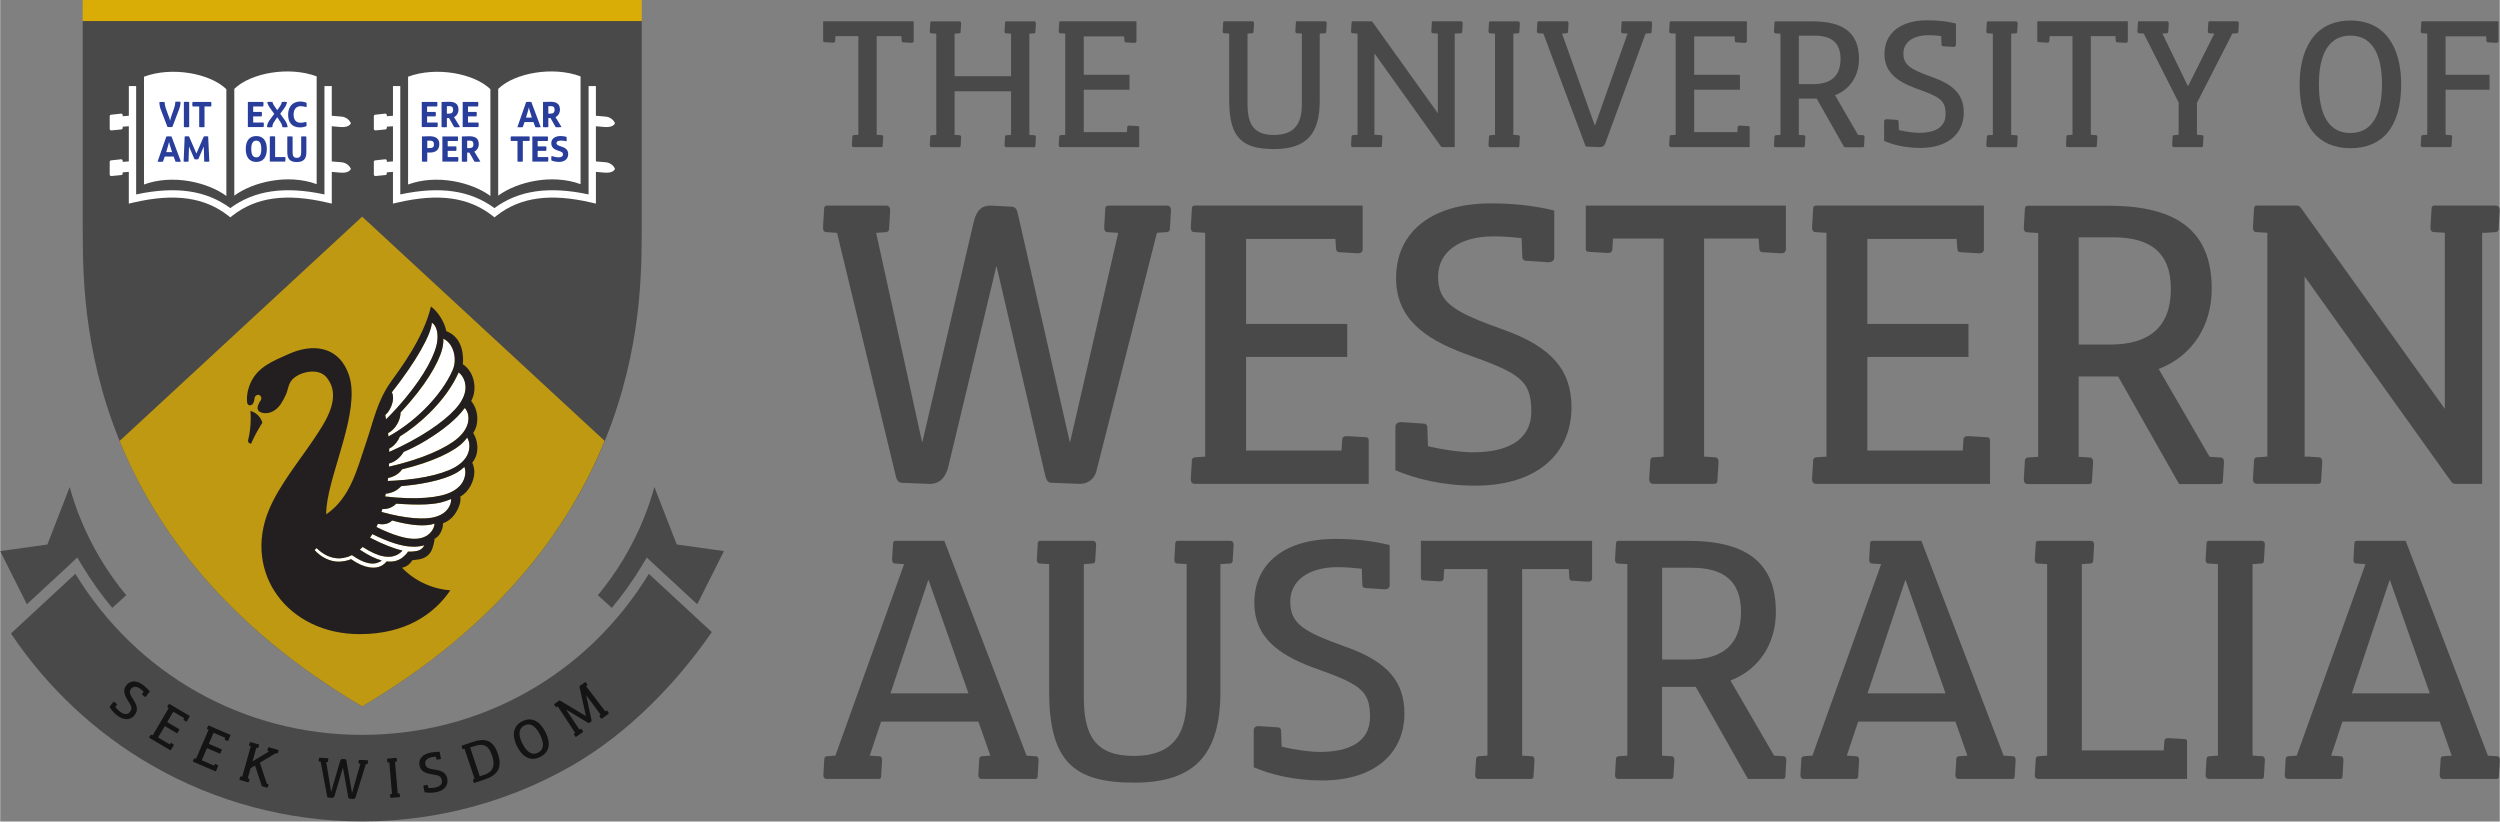<svg xmlns:rdf="http://www.w3.org/1999/02/22-rdf-syntax-ns#" xmlns="http://www.w3.org/2000/svg" xml:space="preserve" height="303.6" viewBox="0 0 923.862 303.638" width="923.9" version="1.1" xmlns:cc="http://creativecommons.org/ns#" xmlns:dc="http://purl.org/dc/elements/1.1/"><rect x="0" y="0" width="923.862" height="303.638" fill="#808080" stroke="none"/><g transform="matrix(1.25 0 0 -1.25 0 303.6)"><g transform="scale(.1)"><g><path d="m1918 732.1c-182-298.2-498-476.2-848-476.2-349.3 0-665.7 178-847.8 476.2l-190.4-176.4c106.5-159.3 249-293.2 415.2-389.1 188.7-109 404.3-166.6 623-166.6 219 0 434.6 57.6 623.3 166.6 161.4 93.15 305.3 239.9 410.8 393.2l-186.3 172.3" fill-opacity=".577" fill="#222"/><path d="m243.9 2366h1653v62.78h-1653v-62.78z" fill="#daac06"/><path d="m1897 1768c-3-185 40-916.2-827-1428-866.3 511.8-822.9 1243-826.1 1428v598.7h1653v-598.7" fill-opacity=".575" fill="#222"/><path d="m353.1 1125c104.9-257.2 311.2-545.1 716.9-784.9 406 239.8 612.3 527.8 717.2 785.1l-717 663-716.9-663" fill-opacity="0.81" fill="#daac06"/></g><g fill="#fff"><path d="m935.7 2203v-318.7c-85.57 31.41-188.7 6.39-243.5-33.92v315.7c48.08 46.84 161.4 67.76 243.5 36.89" fill-rule="evenodd"/><path d="m425.2 2202v-318.7c85.51 31.41 188.7 6.38 243.5-33.92v315.7c-48.07 46.84-161.4 67.77-243.5 36.89" fill-rule="evenodd"/><path d="m1009 1949-0.7 0.11c-12.23 1.31-21.57 2.01-27.93 2.38v104c6.211-0.37 15.28-1.05 27.23-2.33l1.4-0.04c24.44-1.1 27.8 11.36 27.8 11.36-5.55 12.89-17.87 18.71-27.8 19.52l-0.7 0.08c-12.23 1.32-21.57 2.03-27.93 2.41v87.8h-21.62v-320.4c-117.8 25.13-206.8 12.18-278.4-40.39-71.62 52.57-160.6 65.5-278.4 40.39v320.4h-21.62v-87.8c-4.539-0.27-10.54-0.69-18.14-1.39v3.26c0 2.44-1.992 4.43-4.824 4.41l-29.38-3.17c-2.363-0.16-4.199-2.06-4.199-4.47v-37.57c0-2.45 2.011-4.43 5.039-4.35l29.26 2.86c2.266 0.23 4.102 2.18 4.102 4.47v3.58c7.606 0.72 13.61 1.14 18.14 1.4v-104c-4.539-0.27-10.54-0.69-18.14-1.41v3.33c0 2.44-1.992 4.38-4.824 4.38l-29.38-3.18c-2.363-0.12-4.199-2.06-4.199-4.51v-37.5c0-2.44 2.011-4.44 5.039-4.38l29.26 2.96c2.266 0.15 4.102 2.07 4.102 4.41v3.56c7.606 0.71 13.61 1.13 18.14 1.39v-93.84l13.28 3.08c121.2 28.27 210.2 16.05 280.1-38.41l6.661-5.27 6.699 5.27c69.8 54.46 158.8 66.66 280.1 38.41l13.26-3.08v93.81c6.211-0.36 15.28-1.04 27.23-2.32l1.4-0.06c24.44-1.1 27.8 11.37 27.8 11.37-5.55 12.88-17.87 18.7-27.8 19.5"/></g><g fill-opacity=".727"><path d="m397.7 314.6c-11.56-14.96-31.05-17.36-51.82-1.301-11.17 8.621-18.24 17.88-22.54 25.56l11.11 14.37c0.828 1.07 2.113 1.019 3.445-0.2l6.762-5.98c0.469-0.36 0.887-1.059 0.363-1.981l-4.719-6.597c4.567-5.621 9.606-10.65 13.4-13.58 10.81-8.348 22.09-11.18 29.7-1.321 8.164 10.57 5.781 15.82-7.465 36.49-9.449 15.26-13.36 29.09-3.18 42.27 11.46 14.84 30.36 15.99 50.43 0.481 7.359-5.68 13.82-11.81 19.18-18.61l-12.1-15.5c-0.82-1.071-2.113-1.02-3.453 0.199l-6.75 5.98c-0.481 0.371-0.891 1.071-0.359 1.981l4.71 6.601c-2.925 2.84-5.949 5.547-8.917 7.84-11.05 8.528-22.24 9.028-28.57 0.828-6.601-8.55-4-15.49 7.77-33.88 12.39-19.05 12.1-31.72 2.922-43.59"/><path d="m512.8 227.4c0.648-0.367 0.808-1 0.433-1.64l-9.301-15.77-62.68 36.94c-1.028 0.609-1.094 1.691-0.207 2.91l4.199 6.23c0.23 0.379 0.797 0.75 1.648 0.418l3.899-1.949 47.52 80.66-3.851 2.621c-0.906 0.528-0.77 1.668 0.051 2.75l4.203 6.239c0.375 0.64 0.988 0.812 1.636 0.421l60.49-35.64-9.293-15.77c-0.614-1.043-1.688-1.09-2.899-0.211l-6.25 4.2c-0.379 0.23-0.746 0.789-0.414 1.64l1.949 3.91-32.19 18.96-18.05-30.63 36.46-21.48-7.02-11.89-36.44 21.48-19.87-33.74 34.38-20.26 2.617 3.847c0.535 0.911 1.66 0.77 2.754-0.05l6.231-4.2"/><path d="m644.1 166c0.688-0.301 0.93-0.89 0.637-1.582l-7.258-16.81-66.83 28.82c-1.102 0.48-1.289 1.551-0.563 2.859l3.387 6.711c0.176 0.41 0.692 0.848 1.574 0.629l4.114-1.449 37.09 85.98-4.156 2.118c-0.965 0.421-0.961 1.562-0.281 2.742l3.379 6.719c0.297 0.679 0.887 0.921 1.574 0.621l64.49-27.81-7.25-16.81c-0.472-1.11-1.543-1.301-2.855-0.571l-6.711 3.383c-0.414 0.188-0.844 0.699-0.629 1.59l1.445 4.109-34.3 14.8-14.09-32.66 38.85-16.76-5.461-12.68-38.86 16.77-15.51-35.97 36.65-15.81 2.129 4.152c0.414 0.969 1.55 0.969 2.73 0.289l6.711-3.379"/><path d="m821.9 211.4c1.152-0.32 1.484-1.347 0.937-2.75l-2.469-7.097c-0.125-0.43-0.57-0.93-1.476-0.832l-4.262 0.89-46.98-27.92 20.6-61.89 4.25-1.512c1.012-0.289 1.156-1.418 0.645-2.668l-2.461-7.102c-0.204-0.73-0.754-1.039-1.481-0.832l-15.44 4.34-20.34 61.2-13.08-7.703-8.411-29.88 4.391-1.55c1.012-0.289 1.168-1.418 0.656-2.68l-2.472-7.098c-0.203-0.722-0.754-1.031-1.473-0.832l-24.69 6.949c-1.157 0.321-1.489 1.364-0.942 2.762l2.461 7.102c0.133 0.429 0.578 0.929 1.485 0.82l4.265-0.891 25.36 90.1-4.387 1.563c-1.02 0.277-1.168 1.41-0.656 2.668l2.468 7.101c0.207 0.719 0.758 1.027 1.473 0.828l24.69-6.949c1.153-0.32 1.496-1.352 0.942-2.762l-2.465-7.097c-0.121-0.43-0.574-0.922-1.481-0.832l-4.265 0.89-11.34-40.28 49.16 29.64-4.39 1.55c-1.004 0.282-1.157 1.411-0.641 2.672l2.461 7.098c0.203 0.723 0.754 1.031 1.48 0.832l27.87-7.852"/><path d="m1086 180.8c1.21-0.063 1.75-0.992 1.53-2.492l-0.85-7.461c-0.02-0.457-0.34-1.039-1.26-1.137l-4.21-0.082-30.52-98.34c-1.07-3.25-3.87-5.059-7.16-4.891l-11.68 1.062c-1.64 0.09-2.18 1.168-2.55 2.84l-15.8 88.74-0.17 0.012-24.44-82.73c-0.911-2.961-3.078-7.051-8.317-6.633l-11.22 1.043c-1.347 0.059-2.203 0.859-2.55 2.828l-19.27 103-4.468 0.543c-1.063 0.058-1.458 1.128-1.239 2.468l0.84 7.461c0.039 0.758 0.52 1.18 1.27 1.141l24.73-1.293c1.203-0.059 1.754-0.988 1.524-2.481l-0.84-7.468c-0.024-0.45-0.36-1.032-1.266-1.141l-4.211-0.078 14.63-88.37 0.141-0.008 26.23 90.75c1.47 5.18 4.11 6.848 7.7 6.508l8.52-0.899c1.49-0.23 2.05-1.011 2.4-2.972l16.75-96.6 0.14-0.012 24.65 86.32-4.47 0.531c-1.06 0.059-1.46 1.141-1.24 2.48l0.84 7.469c0.04 0.75 0.52 1.172 1.27 1.129l24.57-1.277"/><path d="m1180 82.88c1.04 0.082 1.58-0.918 1.54-2.277l0.19-7.52c0.06-0.742-0.35-1.23-1.1-1.301l-25.56-2.141c-1.2-0.102-1.86 0.738-1.85 2.25l-0.18 7.508c-0.03 0.453 0.21 1.082 1.09 1.301l4.31 0.66-7.84 93.27-4.67-0.09c-1.05-0.09-1.57 0.922-1.54 2.27l-0.18 7.523c-0.07 0.75 0.34 1.227 1.09 1.289l25.56 2.16c1.2 0.09 1.87-0.75 1.84-2.25l0.19-7.519c0.03-0.442-0.21-1.071-1.1-1.293l-4.31-0.668 7.85-93.26 4.67 0.09"/><path d="m1322 126.1c3.58-18.55-7.51-34.74-33.29-39.71-13.85-2.66-25.45-1.84-34.06 0.008l-3.43 17.83c-0.25 1.32 0.63 2.25 2.43 2.449l8.95 1.11c0.59 0.109 1.38-0.04 1.72-1.04l1.84-7.898c7.22-0.293 14.32 0.156 19.03 1.066 13.41 2.582 22.98 9.161 20.62 21.39-2.52 13.1-8.04 14.79-32.28 18.52-17.68 3.011-30.64 9.222-33.79 25.57-3.54 18.41 8.1 33.33 32.99 38.12 9.13 1.762 17.99 2.551 26.63 2.07l3.72-19.29c0.25-1.32-0.64-2.261-2.44-2.449l-8.94-1.121c-0.59-0.109-1.39 0.039-1.74 1.051l-1.82 7.886c-4.06-0.316-8.09-0.789-11.78-1.5-13.69-2.636-21.45-10.7-19.5-20.86 2.05-10.61 8.96-13.25 30.54-16.58 22.48-3.301 31.76-11.9 34.6-26.63"/><path d="m1432 138.1c30.14 10.13 30.14 33.23 22.54 55.84-8.41 25.02-19.96 39.65-52.68 28.67l-12.36-4.16 28.57-85.03 13.93 4.68zm-34.2 97.06c44.08 14.81 62.72-2.5 73.9-35.78 13.89-41.37-1.13-62.57-39.38-75.41l-30.14-10.13c-1.14-0.391-2 0.281-2.33 1.742l-1.96 7.258c-0.15 0.43-0.06 1.09 0.75 1.519l4.03 1.672-29.81 88.72-4.51-1.191c-0.99-0.329-1.75 0.511-2.04 1.839l-1.96 7.262c-0.24 0.711 0.04 1.281 0.75 1.52l32.7 10.98"/><path d="m1544 230.5c8.8-17.55 24.27-38.32 46.26-27.28 18.22 9.148 18.32 28.67 5.87 53.46-9.01 17.97-24.55 37.85-46.13 27.02-21.97-11.04-14.75-35.77-6-53.2zm68.08 33.85c17.83-35.51 10.76-60.54-15.51-73.73-25.99-13.05-50.83-3.371-68.39 31.61-12.66 25.2-17 57.58 15.7 74 28.02 14.06 52.45-0.52 68.2-31.88"/><path d="m1793 327.7c0.86 0.61 1.83 0.008 2.5-1.171l3.97-6.379c0.44-0.61 0.33-1.239-0.29-1.68l-20.54-14.59c-0.97-0.691-1.99-0.301-2.73 1.012l-3.98 6.367c-0.27 0.371-0.36 1.031 0.29 1.672l3.25 2.68-42.87 57.5 15.54-72.13c0.56-2.352 0.56-4.93-1.27-6.231-1.35-0.961-3.43-2.429-4.74-3.179-1.43-0.84-2.42-0.993-3.69-0.243l-65.4 39.48 39.93-59.58 3.97 2.437c0.86 0.61 1.83 0.02 2.48-1.168l3.99-6.383c0.43-0.609 0.32-1.226-0.28-1.668l-20.06-14.24c-0.98-0.687-2-0.308-2.74 1l-3.98 6.371c-0.26 0.371-0.35 1.039 0.3 1.672l3.35 2.77-51.49 78.22-3.85-2.36c-0.85-0.609-1.83-0.012-2.49 1.172l-3.98 6.379c-0.43 0.609-0.32 1.238 0.29 1.68l14.67 10.42c0.62 0.429 1.24 0.32 1.83 0.011l76.95-46.17-19.03 86.38c-0.29 1.449 0.06 2.25 1.15 3.028l15.29 10.86c0.98 0.687 1.99 0.308 2.73-1.012l3.98-6.371c0.26-0.367 0.37-1.027-0.27-1.68l-3.38-2.757 56.76-74.49 3.84 2.371"/></g><path d="m78.75 642.1 121.5 112.3 27.58 25.95 15.39-25.46c26.5-43.95 56.06-85.18 88.14-123.6l41.23 37.5c-55.9 67.44-101.5 143.2-135 225.4-12.62 30.96-23.32 62.5-32.17 94.46l-65.9-169.9-139.4-19.5c0.215-0.59 0.43-1.172 0.644-1.719l78.11-155.5" fill-opacity=".577" fill="#222"/><g fill="#fff"><path d="m1716 2203v-318.7c-85.56 31.41-188.7 6.39-243.5-33.92v315.7c48.08 46.84 161.4 67.76 243.5 36.89" fill-rule="evenodd"/><path d="m1206 2202v-318.7c85.5 31.41 188.7 6.38 243.4-33.92v315.7c-48.06 46.84-161.4 67.77-243.4 36.89" fill-rule="evenodd"/><path d="m1790 1949-0.7 0.11c-12.24 1.31-21.57 2.01-27.93 2.38v104c6.21-0.37 15.28-1.05 27.23-2.33l1.4-0.04c24.44-1.1 27.8 11.36 27.8 11.36-5.55 12.89-17.87 18.71-27.8 19.52l-0.7 0.08c-12.24 1.32-21.57 2.03-27.93 2.41v87.8h-21.62v-320.4c-117.8 25.13-206.8 12.18-278.4-40.39-71.62 52.57-160.6 65.5-278.4 40.39v320.4h-21.62v-87.8c-4.54-0.27-10.54-0.69-18.14-1.39v3.26c0 2.44-2 4.43-4.83 4.41l-29.37-3.17c-2.37-0.16-4.2-2.06-4.2-4.47v-37.57c0-2.45 2.01-4.43 5.04-4.35l29.26 2.86c2.26 0.23 4.1 2.18 4.1 4.47v3.58c7.6 0.72 13.61 1.14 18.14 1.4v-104c-4.54-0.27-10.54-0.69-18.14-1.41v3.33c0 2.44-2 4.38-4.83 4.38l-29.37-3.18c-2.37-0.12-4.2-2.06-4.2-4.51v-37.5c0-2.44 2.01-4.44 5.04-4.38l29.26 2.96c2.26 0.15 4.1 2.07 4.1 4.41v3.56c7.6 0.71 13.61 1.13 18.14 1.39v-93.84l13.28 3.08c121.2 28.27 210.2 16.05 280.1-38.41l6.66-5.27 6.7 5.27c69.81 54.46 158.8 66.66 280.1 38.41l13.26-3.08v93.81c6.21-0.36 15.28-1.04 27.23-2.32l1.4-0.06c24.44-1.1 27.8 11.37 27.8 11.37-5.55 12.88-17.87 18.7-27.8 19.5"/></g><path d="m2061 642.1-121.5 112.3-27.58 25.95-15.39-25.46c-26.51-43.95-56.06-85.18-88.15-123.6l-41.23 37.5c55.9 67.44 101.5 143.2 135 225.4 12.62 30.96 23.32 62.5 32.17 94.46l66.11-169.8 139.4-19.51c-0.22-0.59-0.43-1.172-0.64-1.719l-78.11-155.5" fill-opacity=".577" fill="#222"/><g fill="#fff"><path d="m1112 870.6c48.79-24.4 90.63-36.47 115.9-34.85 0.76 0.043 2.62 0.082 3.4 0.121 8.65 0.629 19.8 3.032 28.12 8.051 7.58 4.551 12.62 9.391 16.94 15.64 5 7.347 7.17 13.58 7.58 21.35-3.17-1.207-6.31-2.168-9.24-2.91-0.78-0.187-2.7-0.566-3.48-0.738-28.34-4.43-63.81-0.59-112.8 12.67-7.99-8.981-24.47-13.98-41.99-9.801-1.47-3.281-2.95-6.391-4.5-9.531"/><path d="m1182 1138c-1.27-3.08-2.64-6.03-4.34-9.06-7.28-12.62-17.28-22.01-27.36-26.97 0.12-3.23 0.16-6.45 0.2-9.71 20.99 9.14 42.3 19.65 63.51 31.05 78.71 42.19 134.2 89.09 151.5 122.5 0.43 0.8 1.48 2.7 1.87 3.52 4.69 9 8.91 21.66 8.91 33.02 0 19.3-8.21 36.12-20.55 45.12-16.27-37.81-46.07-80.62-86.89-120.7-27.7-27.23-57.37-50.46-86.82-68.74"/><path d="m1171 939.7c-6.91-7.582-18.9-14.55-32.98-15.8-2.86-0.23-5.41-0.391-8.15-0.312-0.82-2.868-1.7-5.668-2.64-8.477 70.77-19.76 129.9-24.02 160.1-14.32 0.74 0.199 2.66 0.75 3.4 0.976 8.71 2.793 19.47 8.153 26.72 15.35 6.56 6.621 10.51 12.81 13.32 20.37 3.22 8.687 2.17 16.12 2.17 16.12-2.97-2.07-17.72-6.844-17.72-6.844-27.73-10.1-75.12-12.17-144.3-7.066"/><path d="m1371 1123c-26.11-28.72-93.42-60.61-182.6-82.06-5.71-9.12-16.29-17.55-29.79-22.46-3.89-1.44-7.79-2.46-11.58-3.14-0.35-3.03-0.72-5.86-1.08-8.85 7.03 0.24 14.05 0.57 21.12 0.96 89.2 5 159.3 24.06 189 47.01 0.74 0.53 2.52 1.82 3.2 2.32 8.01 6.23 17.27 15.92 22.07 26.22 4.36 9.35 6.08 17.34 6.16 26.26 0.05 10.32-1.94 17.86-6.59 25.59-2.32-3.24-4.72-6.25-7.07-8.81-0.62-0.72-2.22-2.32-2.89-3.04"/><path d="m1216 812.7c-28.12 0.64-68.55 13.38-115.8 36.93-2.2-3.668-4.37-7.187-6.68-10.62 36.35-18.97 69.08-31.9 95.84-38.17-1.29-1.441-2.65-2.871-4.26-4.351-5.62-5.16-11.62-8.688-20-11.47-9.23-3.012-20.68-2.871-29.23-1.418-0.78 0.09-2.6 0.469-3.34 0.617-15.84 2.582-36.86 11.99-60.84 27.38-2.82-2.852-5.65-5.523-8.52-8.062 25-16.6 47.35-27.58 64.96-32.03-4.57-3.597-9.18-5.816-15.72-7.617-7.75-2.051-17.11-1.43-24.14 0.078-0.63 0.121-2.07 0.531-2.7 0.641-12.16 2.68-27.87 10.53-45.6 22.87-3.99-2.031-8.05-3.731-12.07-5.191-7.62-2.27-18.34-4.399-26.23-4.399-23.58 0-45.96 10.73-65.9 30-0.801 0.75-6.641-5.25-5.84-6.012 19.78-21.64 45.64-33.85 71.25-33.85 8.3 0 28.46 2.91 35.94 7.558 21.09-14.63 38.28-21.58 52.3-23.91 0.68-0.109 2.33-0.449 3.01-0.539 7.77-1.23 18.12-1.391 26.52 1.34 7.56 2.461 13.01 5.687 18.11 10.37 2.07 1.918 4.16 3.969 5.62 5.918 8.91-0.988 19.61-0.738 28.48 2.109 9.24 3.012 15.84 6.973 22.01 12.64 5.14 4.711 10 9.059 12.4 14.24 13.85-0.566 24.75 1.742 24.75 1.742 5.21 0.84 11.17 2.61 16.15 7.051 3.56 3.219 5.96 6.149 7.5 10.04-10.99-3.23-22.97-4.34-32.79-4.179-1.11 0.07-4 0.211-5.2 0.289"/><path d="m1261 1128c-22.52-13.79-45.46-25.61-68.2-35.26-2.56-4.43-5.78-8.88-9.53-13.04-10.12-11.23-22.27-18.52-33.52-21.04-0.13-3.16-0.33-6.37-0.46-9.51 13.04 2.95 26.3 6.31 39.55 9.88 86.17 23.44 150.8 56.66 175.1 85.33 0.59 0.65 2.07 2.27 2.62 2.97 6.58 7.74 13.57 19.1 16.15 30.18 4.34 18.81 0.94 33.82-9.02 45.34-24.36-33.13-63.97-64.93-112.7-94.85"/><path d="m1364 1041c-0.75-0.61-2.91-2.17-3.64-2.73-28.49-22.02-92.03-39.75-174.2-46.8l-0.07-0.039c-5.49-5.332-12.46-11.58-20.43-15.31-8.62-4.012-17.42-6.41-25.59-7.031-0.58-3.192-1.25-5.039-1.89-8.192 0.54-0.058 0.97-0.078 1.56-0.168 88.73-10.53 161.1-3.992 194.3 13.49 0.83 0.41 2.8 1.332 3.56 1.699 9.02 4.832 19.77 12.7 26.29 22.01 5.9 8.459 9 16.02 10.64 24.77 1.78 10.17 1.27 17.13-1.95 25.58-2.85-2.79-5.84-5.15-8.61-7.28"/><path d="m1184 1209c0.04-10.54-3.3-22.75-9.94-34.23-7.23-12.46-16.97-21.91-26.97-26.88 0.33-3.34 0.66-6.64 0.95-10.03 35.33 19.33 71.84 46.23 105.3 79.09 40 39.34 69.14 80.96 85.07 118 4.4 10.15 6.57 22.45 5.69 35.65-1.86 26.83-15.88 49.11-33.75 56.51 0.35-5.1 0.11-10.46-0.61-15.94-3.92-37.34-38.55-101.5-96.56-169.4-9.57-11.19-19.28-22.21-29.18-32.76"/><path d="m1198 1251c57.22 68.66 91.05 133.2 94.53 170.6 2.85 23.45-3.11 45.2-16.29 52.87-1.06-33.39-46.37-114.7-118.2-205.8 6.73-12.65 3.65-33.93-7.27-52.56-3.65-6.29-5.82-8.47-12.3-14.95 0.84-4.08 1.6-8.41 2.34-12.57 19.39 18.88 38.67 40.14 57.19 62.39"/></g><path d="m745.2 1212c-1.758 0.69-3.516 1.31-5.293 1.8 0.762-7.95 0.801-16.56 0.762-25.49-0.176-22.01-3.047-42.93-7.559-60.13-1.152-4.61 0.879-9.05 4.824-10.65 1.25-0.51 2.656-0.66 3.965-0.49l0.078 0.24c7.031 16.07 16.11 33.75 27.05 51.77 2.012 3.36 4.004 6.64 6.016 9.87-3.672 14.14-14.36 26.79-29.84 33.08" fill="#231f20"/><path d="m1359 1057c-0.68-0.5-2.46-1.79-3.2-2.32-29.71-22.95-99.84-42.01-189-47.01-7.07-0.39-14.09-0.72-21.12-0.96 0.36 2.99 0.73 5.82 1.08 8.85 3.79 0.68 7.69 1.7 11.58 3.14 13.5 4.91 24.08 13.34 29.79 22.46 89.17 21.45 156.5 53.34 182.6 82.06 0.67 0.72 2.27 2.32 2.89 3.04 2.35 2.56 4.75 5.57 7.07 8.81 4.65-7.73 6.64-15.27 6.59-25.59-0.08-8.92-1.8-16.91-6.16-26.26-4.8-10.3-14.06-19.99-22.07-26.22zm8.01 192.6c-0.39-0.82-1.44-2.72-1.87-3.52-17.23-33.37-72.76-80.27-151.5-122.5-21.21-11.4-42.52-21.91-63.51-31.05-0.04 3.26-0.08 6.48-0.2 9.71 10.08 4.96 20.08 14.35 27.36 26.97 1.7 3.03 3.07 5.98 4.34 9.06 29.45 18.28 59.12 41.51 86.82 68.74 40.82 40.07 70.62 82.88 86.89 120.7 12.34-9 20.55-25.82 20.55-45.12 0-11.36-4.22-24.02-8.91-33.02zm15.76-72.38c-2.58-11.08-9.57-22.44-16.15-30.18-0.55-0.7-2.03-2.32-2.62-2.97-24.29-28.67-88.94-61.89-175.1-85.33-13.25-3.57-26.51-6.93-39.55-9.88 0.13 3.14 0.33 6.35 0.46 9.51 11.25 2.52 23.4 9.81 33.52 21.04 3.75 4.16 6.97 8.61 9.53 13.04 22.74 9.65 45.68 21.47 68.2 35.26 48.73 29.92 88.34 61.72 112.7 94.85 9.96-11.52 13.36-26.53 9.02-45.34zm-72.69 250.2c17.87-7.4 31.89-29.68 33.75-56.51 0.88-13.2-1.29-25.5-5.69-35.65-15.93-37.04-45.07-78.66-85.07-118-33.46-32.86-69.97-59.76-105.3-79.09-0.29 3.39-0.62 6.69-0.95 10.03 10 4.97 19.74 14.42 26.97 26.88 6.64 11.48 9.98 23.69 9.94 34.23 9.9 10.55 19.61 21.57 29.18 32.76 58.01 67.94 92.64 132.1 96.56 169.4 0.72 5.48 0.96 10.84 0.61 15.94zm-17.56-5.43c-3.48-37.4-37.31-101.9-94.53-170.6-18.52-22.25-37.8-43.51-57.19-62.39-0.74 4.16-1.5 8.49-2.34 12.57 6.48 6.48 8.65 8.66 12.3 14.95 10.92 18.63 14 39.91 7.27 52.56 71.83 91.03 117.1 172.4 118.2 205.8 13.18-7.67 19.14-29.42 16.29-52.87zm-60.88-586.2c-0.78-0.039-2.64-0.078-3.4-0.121-25.29-1.617-67.13 10.45-115.9 34.85 1.55 3.14 3.03 6.25 4.5 9.531 17.52-4.18 34 0.82 41.99 9.801 48.94-13.26 84.41-17.1 112.8-12.67 0.78 0.172 2.7 0.551 3.48 0.738 2.93 0.742 6.07 1.703 9.24 2.91-0.41-7.769-2.58-14-7.58-21.35-4.32-6.25-9.36-11.09-16.94-15.64-8.32-5.019-19.47-7.422-28.12-8.051zm-1.25-36.38s-10.9-2.308-24.75-1.742c-2.4-5.179-7.26-9.527-12.4-14.24-6.17-5.668-12.77-9.629-22.01-12.64-8.87-2.847-19.57-3.097-28.48-2.109-1.46-1.949-3.55-4-5.62-5.918-5.1-4.684-10.55-7.91-18.11-10.37-8.4-2.731-18.75-2.57-26.52-1.34-0.68 0.09-2.33 0.43-3.01 0.539-14.02 2.328-31.21 9.281-52.3 23.91-7.48-4.648-27.64-7.558-35.94-7.558-25.61 0-51.47 12.21-71.25 33.85-0.801 0.762 5.039 6.762 5.84 6.012 19.94-19.27 42.32-30 65.9-30 7.89 0 18.61 2.129 26.23 4.399 4.02 1.46 8.08 3.16 12.07 5.191 17.73-12.34 33.44-20.19 45.6-22.87 0.63-0.11 2.07-0.52 2.7-0.641 7.03-1.508 16.39-2.129 24.14-0.078 6.54 1.801 11.15 4.02 15.72 7.617-17.61 4.453-39.96 15.43-64.96 32.03 2.87 2.539 5.7 5.21 8.52 8.062 23.98-15.39 45-24.8 60.84-27.38 0.74-0.148 2.56-0.527 3.34-0.617 8.55-1.453 20-1.594 29.23 1.418 8.38 2.781 14.38 6.309 20 11.47 1.61 1.48 2.97 2.91 4.26 4.351-26.76 6.27-59.49 19.2-95.84 38.17 2.31 3.434 4.48 6.953 6.68 10.62 47.23-23.55 87.66-36.29 115.8-36.93 1.2-0.078 4.09-0.219 5.2-0.289 9.82-0.161 21.8 0.949 32.79 4.179-1.54-3.89-3.94-6.82-7.5-10.04-4.98-4.441-10.94-6.211-16.15-7.051zm100.4 138c-2.81-7.563-6.76-13.75-13.32-20.37-7.25-7.199-18.01-12.56-26.72-15.35-0.74-0.226-2.66-0.777-3.4-0.976-30.25-9.703-89.37-5.442-160.1 14.32 0.94 2.809 1.82 5.609 2.64 8.477 2.74-0.079 5.29 0.082 8.15 0.312 14.08 1.25 26.07 8.219 32.98 15.8 69.14-5.102 116.5-3.031 144.3 7.066 0 0 14.75 4.774 17.72 6.844 0 0 1.05-7.434-2.17-16.12zm43.57 85.2c-1.64-8.75-4.74-16.31-10.64-24.77-6.52-9.309-17.27-17.18-26.29-22.01-0.76-0.367-2.73-1.289-3.56-1.699-33.22-17.48-105.6-24.02-194.3-13.49-0.59 0.09-1.02 0.11-1.56 0.168 0.64 3.153 1.31 5 1.89 8.192 8.17 0.621 16.97 3.019 25.59 7.031 7.97 3.727 14.94 9.977 20.43 15.31l0.07 0.039c82.17 7.05 145.7 24.78 174.2 46.8 0.73 0.56 2.89 2.12 3.64 2.73 2.77 2.13 5.76 4.49 8.61 7.28 3.22-8.45 3.73-15.41 1.95-25.58zm36.31 88.44c-0.96 13.9-5.37 26.89-12.09 37.46 8.32 12.24 12.7 27.75 12.11 45.25-0.6 19-7.4 36.44-18.05 49.43 6.84 12.11 10.3 26.38 9.75 42.52-0.98 28.48-14.55 53.24-34.49 66.21 0.68 5.44 0.84 10.72 0.72 16.47-1.29 42.79-19.76 69.75-49.43 81.24-6.31 30.73-26.99 59.09-45.45 72.95-22.44-95.17-93.09-186.7-118.6-222.8-40.97-58.13-50.54-113.4-73.36-180.1-26.93-78.69-45.82-162.3-117.9-211.8 0 7.84 0.43 15.9 1.367 24.26 11.88 107.2 98.52 281.7 67.15 383.5-1.89 6.16-4.08 12.21-6.72 18.07-30.88 69.76-101.1 80.62-173 48.17-44.8-20.18-91.37-37.26-112.8-86.14-8.613-19.68-11.66-39.8-9.688-57.02 0.43-3.85 2.52-6.95 5.801-8.06 4.473-1.53 9.551 1.11 12.21 6.08 1.992 3.41 3.34 8.19 3.692 13.45 0 0.22 0.039 0.42 0.078 0.64 0.078 1.16 0.312 2.45 0.781 3.67 2.266 5.53 8.223 8.33 13.38 6.27 5.137-2.12 7.402-8.31 5.176-13.82-0.391-0.98-0.86-1.82-1.485-2.65-1.308-1.78-2.597-3.83-3.847-6.01-2.696-4.97-4.356-9.89-4.961-13.9-0.84-5.74 2.343-11.61 7.89-13.97 0.371-0.2 0.957-0.47 1.348-0.64 20.33-8.29 44.53 2.29 59.08 23.85 5.332 8.04 10.41 17.2 15 27.08 7.188 15.45 6.816 31.19 18.52 44.89 19.67 22.87 77.07 37.86 102 7.56 48.54-58.91-5.43-135.1-39.08-185.2-42.38-63.1-101.4-135.3-131-206.4-77.5-185.7 54.77-367.8 268.1-367.8 135.5 0 220 59.01 268.1 129.5-92.52 7.2-142.8 67.07-142.8 67.07s18.5 1.867 30.49 21.97c0 0 8.65 1 16.37 1.989 18.67 2.441 35.76 11.99 42.89 32.79 6.05 17.56 6.41 28.58 6.41 28.58s12.46 5.23 19.72 22.05c4.1 9.531 5.2 14.26 5.24 23.89 21.42 7.199 37.79 25.6 46.79 48.94 4.73 12.38 5.67 18.32 4.56 30.27 24.1 12.11 42.24 46.35 41.3 74.11-0.29 9.47-2.67 18.02-6.17 26.09 10.78 12.54 16.39 30.04 15 50.16" fill="#231f20"/><g fill-opacity=".577" fill="#222"><path d="m2701 2366v-58.52c0-3.84-2.88-5.76-7.68-5.27l-23.98 1.43c-1.44 0-3.36 0.96-3.83 3.84l-0.98 13.92v0.48h-72.9v-291.6l14.87-0.96c3.36 0 4.79-3.36 4.32-7.67l-1.44-23.98c0-2.41-1.45-3.84-3.84-3.84h-82.02c-3.83 0-5.75 2.88-5.28 7.68l1.45 23.97c0 1.44 0.95 3.37 3.83 3.84l13.91 0.96v291.6h-67.64l-0.95-14.87c0-3.37-3.35-4.8-7.67-4.33l-23.99 1.45c-2.4 0-3.83 1.43-3.83 3.82v58.05h267.6"/><path d="m3058 2029c3.36 0 4.79-3.36 4.31-7.67l-1.44-23.98c0-2.41-1.43-3.84-3.84-3.84h-82.02c-3.83 0-5.75 2.88-5.27 7.68l1.44 23.97c0 1.44 0.96 3.37 3.83 3.84l13.92 0.96v129h-166.9v-129l14.87-0.96c3.37 0 4.8-3.36 4.32-7.67l-1.44-23.98c0-2.41-1.45-3.84-3.84-3.84h-82.02c-3.84 0-5.75 2.88-5.28 7.68l1.44 23.97c0 1.44 0.97 3.37 3.84 3.84l13.92 0.96v299.3l-14.87 0.96c-3.36 0-4.8 3.36-4.33 7.68l1.44 23.98c0 2.4 1.45 3.84 3.84 3.84h82.02c3.84 0 5.76-2.89 5.28-7.67l-1.44-23.99c0-1.44-0.95-3.35-3.84-3.84l-13.91-0.96v-125.7h166.9v125.7l-14.87 0.96c-3.36 0-4.8 3.36-4.32 7.68l1.44 23.98c0 2.4 1.43 3.84 3.83 3.84h82.02c3.84 0 5.76-2.89 5.28-7.67l-1.44-23.99c0-1.44-0.96-3.35-3.84-3.84l-13.9-0.96v-299.3l14.87-0.96"/><path d="m3364 2056c2.4 0 3.83-1.44 3.83-3.84v-58.51h-232.6c-3.84 0-5.75 2.88-5.27 7.68l1.43 23.97c0 1.44 0.97 3.37 3.84 3.84l13.92 0.96v299.3l-14.87 0.96c-3.36 0-4.8 3.36-4.32 7.68l1.43 23.98c0 2.4 1.45 3.84 3.84 3.84h224.5v-58.52c0-3.84-2.89-5.76-7.67-5.27l-23.98 1.43c-1.44 0-3.35 0.96-3.84 3.84l-0.96 13.92h-119.4v-113.7h135.2v-44.14h-135.2v-125.2h127.6l0.97 14.87c0 3.36 3.37 4.8 7.67 4.32l23.98-1.45"/><path d="m3917 2366c3.85 0 5.76-2.89 5.27-7.67l-1.42-23.99c0-1.44-0.96-3.35-3.85-3.84l-13.9-0.96h-1.45v-198.6c0-96.89-37.88-142.9-134.8-142.9-92.58 0-132.9 31.19-132.9 142.9v198.6l-14.88 0.96c-3.36 0-4.81 3.36-4.32 7.68l1.44 23.98c0 2.4 1.43 3.84 3.85 3.84h82c3.85 0 5.77-2.89 5.27-7.67l-1.42-23.99c0-1.44-0.97-3.35-3.85-3.84l-13.88-0.96v-208.2c0-59.48 17.73-91.62 78.17-91.62 67.17 0 82.49 41.25 82.49 91.62v208.2l-14.85 0.96c-3.36 0-4.81 3.36-4.33 7.68l1.45 23.98c0 2.4 1.44 3.84 3.84 3.84h82.01"/><path d="m4319 2366c3.86 0 5.78-2.89 5.29-7.67l-1.43-23.99c0-1.44-0.98-3.35-3.86-3.84l-13.88-0.96h-4.32v-335.8h-35.97c-2.39 0-3.85 0.96-5.29 2.88l-196.2 274.4v-240.8h4.3l14.89-0.96c3.35 0 4.8-3.36 4.31-7.67l-1.42-23.98c0-2.41-1.46-3.84-3.85-3.84h-82.03c-3.83 0-5.75 2.88-5.27 7.68l1.44 23.97c0 1.44 0.96 3.37 3.83 3.84l13.91 0.96v299.3l-14.88 0.96c-3.34 0-4.78 3.36-4.3 7.68l1.44 23.98c0 2.4 1.43 3.84 3.83 3.84h53.22c2.9 0 4.33-1.44 5.79-3.36l192.3-268.6v235.5l-14.87 0.96c-3.35 0-4.78 3.36-4.32 7.68l1.44 23.98c0 2.4 1.45 3.84 3.84 3.84h82"/><path d="m4489 2029c3.37 0 4.8-3.36 4.32-7.67l-1.43-23.98c0-2.41-1.46-3.84-3.86-3.84h-82.01c-3.82 0-5.74 2.88-5.28 7.68l1.46 23.97c0 1.44 0.95 3.37 3.82 3.84l13.91 0.96v299.3l-14.86 0.96c-3.35 0-4.79 3.36-4.33 7.68l1.46 23.98c0 2.4 1.43 3.84 3.82 3.84h82.01c3.86 0 5.77-2.89 5.29-7.67l-1.43-23.99c0-1.44-0.98-3.35-3.86-3.84l-13.89-0.96v-299.3l14.86-0.96"/><path d="m4879 2366c3.85 0 5.76-2.89 5.29-7.67l-1.44-23.99c0-1.44-0.95-3.35-3.85-3.84l-13.91-0.96-119-324.2c-2.38-7.2-7.66-11.51-15.34-11.51l-40.3 1.43c-1.43 0-2.39 0.49-3.35 2.88l-124.2 331.4-14.85 0.96c-3.36 0-4.79 3.36-4.31 7.68l1.44 23.98c0 2.4 1.43 3.84 3.81 3.84h82.98c3.86 0 5.77-2.89 5.28-7.67l-1.42-23.99c0-1.44-0.97-3.35-3.86-3.84l-13.9-0.96 96.4-270.5h1.44l95.96 270.5-14.88 0.96c-3.36 0-4.8 3.36-4.32 7.68l1.43 23.98c0 2.4 1.45 3.84 3.83 3.84h81.07"/><path d="m5169 2056c2.41 0 3.86-1.44 3.86-3.84v-58.51h-232.7c-3.83 0-5.75 2.88-5.27 7.68l1.44 23.97c0 1.44 0.95 3.37 3.83 3.84l13.91 0.96v299.3l-14.87 0.96c-3.35 0-4.79 3.36-4.31 7.68l1.44 23.98c0 2.4 1.44 3.84 3.83 3.84h224.5v-58.52c0-3.84-2.88-5.76-7.66-5.27l-23.99 1.43c-1.47 0-3.38 0.96-3.85 3.84l-0.96 13.92h-119.4v-113.7h135.3v-44.14h-135.3v-125.2h127.6l0.96 14.87c0 3.36 3.36 4.8 7.68 4.32l23.96-1.45"/><path d="m5360 2180c51.82 0 81.56 22.56 81.56 74.35 0 49.42-28.32 69.08-77.23 69.08h-46.04v-143.4h41.71zm148.2-151.1c3.35 0 4.78-3.36 4.32-7.67l-1.44-23.98c0-2.41-1.42-3.84-3.83-3.84h-54.7l-81.52 143.9h-52.76v-107.4l14.88-0.96c3.32 0 4.78-3.36 4.3-7.67l-1.44-23.98c0-2.41-1.43-3.84-3.82-3.84h-82.04c-3.85 0-5.76 2.88-5.28 7.68l1.43 23.97c0 1.44 0.99 3.37 3.85 3.84l13.9 0.96v299.3l-14.86 0.96c-3.37 0-4.8 3.36-4.32 7.68l1.43 23.98c0 2.4 1.46 3.84 3.85 3.84h108.4c93.53 0 137.7-35.5 137.7-111.3 0-48.44-25.41-89.69-70.97-107l68.1-117.5 14.86-0.96"/><path d="m5806 2096c0-60.43-44.61-104.6-128.6-104.6-45.09 0-81.06 9.58-107 20.62v58.04c0 4.31 3.38 6.7 9.13 6.23l28.78-1.92c1.9 0 4.29-0.95 4.8-4.31l0.95-25.91c22.55-5.27 45.08-8.14 60.45-8.14 43.62 0 77.69 14.86 77.69 54.67 0 42.69-16.31 51.33-90.18 77.7-53.71 20.16-90.65 47.5-90.65 100.7 0 59.96 45.55 99.77 126.6 99.77 29.72 0 58.04-2.88 84.93-9.59v-62.84c0-4.32-3.39-6.72-9.14-6.23l-28.78 1.91c-1.95 0-4.31 0.96-4.81 4.32l-0.94 25.91c-12.97 1.43-25.9 2.39-37.91 2.39-44.62 0-73.87-20.62-73.87-53.72 0-34.54 20.15-47.01 85.88-70.5 68.59-24 92.57-56.61 92.57-104.6"/><path d="m5961 2029c3.34 0 4.77-3.36 4.29-7.67l-1.42-23.98c0-2.41-1.44-3.84-3.83-3.84h-82.02c-3.86 0-5.78 2.88-5.31 7.68l1.45 23.97c0 1.44 0.99 3.37 3.86 3.84l13.9 0.96v299.3l-14.87 0.96c-3.37 0-4.81 3.36-4.34 7.68l1.45 23.98c0 2.4 1.44 3.84 3.86 3.84h82.02c3.83 0 5.73-2.89 5.25-7.67l-1.42-23.99c0-1.44-0.97-3.35-3.83-3.84l-13.92-0.96v-299.3l14.88-0.96"/><path d="m6291 2366v-58.52c0-3.84-2.88-5.76-7.67-5.27l-23.99 1.43c-1.45 0-3.34 0.96-3.85 3.84l-0.96 13.92v0.48h-72.89v-291.6l14.88-0.96c3.34 0 4.79-3.36 4.3-7.67l-1.44-23.98c0-2.41-1.42-3.84-3.84-3.84h-82.01c-3.85 0-5.76 2.88-5.28 7.68l1.43 23.97c0 1.44 0.96 3.37 3.85 3.84l13.9 0.96v291.6h-67.62l-0.95-14.87c0-3.37-3.37-4.8-7.69-4.33l-23.98 1.45c-2.4 0-3.85 1.43-3.85 3.82v58.05h267.7"/><path d="m6614 2366c3.81 0 5.75-2.89 5.28-7.67l-1.47-23.99c0-1.44-0.95-3.35-3.81-3.84l-13.92-0.96-104.6-204.8v-94.49l14.86-0.96c3.37 0 4.81-3.36 4.33-7.67l-1.43-23.98c0-2.41-1.43-3.84-3.84-3.84h-82.03c-3.82 0-5.76 2.88-5.28 7.68l1.46 23.97c0 1.44 0.92 3.37 3.82 3.84l13.89 0.96v95.46l-103.1 203.8-14.4 0.96c-3.35 0-4.8 3.36-4.33 7.68l1.46 23.98c0 2.4 1.44 3.84 3.83 3.84h82.03c3.82 0 5.75-2.89 5.28-7.67l-1.46-23.99c0-1.44-0.95-3.35-3.82-3.84l-13.43-0.96 74.83-154.4h1.44l77.23 154.4-14.89 0.96c-3.35 0-4.79 3.36-4.3 7.68l1.42 23.98c0 2.4 1.45 3.84 3.84 3.84h81.07"/><path d="m6856 2180c0-62.83 14.38-144.4 93.05-144.4 65.22 0 93.52 55.63 93.52 144.4 0 64.29-15.83 143.4-93.04 143.4-78.67 0-93.53-81.07-93.53-143.4zm243.2-0.94c0-127.1-56.11-188.5-150.1-188.5-93.05 0-150.1 63.31-150.1 188.5 0 90.18 34.05 189 151.1 189 100.3 0 149.2-76.74 149.2-189"/><path d="m7387 2366v-58.52c0-3.84-2.88-5.76-7.67-5.27l-23.98 1.43c-1.45 0-3.37 0.96-3.84 3.84l-0.97 13.92h-119.9v-113.7h130v-44.14h-130v-133.3l14.88-0.96c3.35 0 4.81-3.36 4.32-7.67l-1.44-23.98c0-2.41-1.45-3.84-3.84-3.84h-82.04c-3.81 0-5.73 2.88-5.26 7.68l1.45 23.97c0 1.44 0.94 3.37 3.81 3.84l13.92 0.96v299.3l-14.85 0.96c-3.37 0-4.8 3.36-4.33 7.68l1.45 23.98c0 2.4 1.42 3.84 3.81 3.84h224.5"/><path d="m3450 1821c8.48 0 12.72-6.36 11.66-16.97l-3.18-53.02c0-3.18-2.13-7.42-8.48-8.48l-29.7-2.12-179.2-705.2c-6.38-23.33-25.46-37.12-48.79-37.12l-82.7 3.179c-11.68 0-15.92 7.43-19.11 19.09l-144.2 620.3h-1.05l-142.1-592.8c-5.31-21.22-19.09-50.91-56.21-49.85l-79.52 3.179c-9.55 0-15.9 5.31-19.09 19.09l-173.9 720-31.81 2.12c-7.42 0-10.6 7.41-9.56 16.96l3.19 53.02c0 5.3 3.2 8.49 8.48 8.49h175c8.48 0 12.72-6.36 11.67-16.97l-3.19-53.02c0-3.18-2.12-7.42-8.48-8.48l-29.7-2.12 135.7-618.2h1.06l151.6 650c8.48 37.11 26.51 49.84 51.97 48.78l60.44-3.19c10.59-1.05 14.83-6.36 18.02-20.14l153.8-675.5h1.07l142.1 618.2-31.81 2.12c-7.42 0-10.61 7.41-9.55 16.96l3.18 53.02c0 5.3 3.19 8.49 8.48 8.49h173.9"/><path d="m4038 1136c5.29 0 8.48-3.18 8.48-8.49v-129.4h-514.3c-8.48 0-12.73 6.369-11.67 16.97l3.19 53.02c0 3.18 2.11 7.43 8.48 8.49l30.74 2.12v661.7l-32.87 2.12c-7.42 0-10.6 7.41-9.54 16.96l3.19 53.02c0 5.3 3.17 8.49 8.48 8.49h496.3v-129.4c0-8.47-6.38-12.71-16.97-11.65l-53.02 3.18c-3.19 0-7.43 2.12-8.5 8.47l-2.1 30.76h-264v-251.3h299v-97.56h-299v-276.8h282.1l2.12 32.88c0 7.41 7.42 10.6 16.96 9.54l53.01-3.18"/><path d="m4646 1224c0-133.6-98.61-231.2-284.2-231.2-99.68 0-179.2 21.22-236.5 45.61v128.3c0 9.55 7.41 14.86 20.15 13.8l63.61-4.25c4.25 0 9.56-2.13 10.62-9.55l2.11-57.25c49.83-11.67 99.69-18.02 133.6-18.02 96.52 0 171.8 32.86 171.8 120.9 0 94.38-36.04 113.5-199.4 171.8-118.8 44.54-200.4 105-200.4 222.7 0 132.5 100.8 220.6 280 220.6 65.75 0 128.3-6.36 187.7-21.21v-138.9c0-9.54-7.41-14.85-20.13-13.78l-63.62 4.24c-4.25 0-9.56 2.11-10.61 9.54l-2.11 57.25c-28.65 3.2-57.28 5.31-83.77 5.31-98.62 0-163.3-45.59-163.3-118.8 0-76.35 44.55-103.9 189.8-155.9 151.6-53.02 204.7-125.1 204.7-231.2"/><path d="m5280 1821v-129.4c0-8.47-6.37-12.71-16.97-11.65l-53.02 3.18c-3.16 0-7.43 2.12-8.48 8.47l-2.11 30.76v1.06h-161.2v-644.7l32.88-2.12c7.43 0 10.6-7.43 9.54-16.98l-3.19-53.01c0-5.31-3.16-8.489-8.48-8.489h-181.3c-8.49 0-12.73 6.369-11.67 16.97l3.18 53.02c0 3.18 2.11 7.43 8.49 8.49l30.74 2.12v644.7h-149.5l-2.11-32.86c0-7.43-7.44-10.61-16.97-9.56l-53.01 3.19c-5.33 0-8.49 3.18-8.49 8.48v128.3h591.7"/><path d="m5875 1136c5.31 0 8.48-3.18 8.48-8.49v-129.4h-514.3c-8.49 0-12.73 6.369-11.66 16.97l3.17 53.02c0 3.18 2.15 7.43 8.49 8.49l30.77 2.12v661.7l-32.88 2.12c-7.43 0-10.62 7.41-9.55 16.96l3.17 53.02c0 5.3 3.18 8.49 8.49 8.49h496.3v-129.4c0-8.47-6.34-12.71-16.97-11.65l-53.01 3.18c-3.19 0-7.42 2.12-8.48 8.47l-2.13 30.76h-264v-251.3h299v-97.56h-299v-276.8h282.1l2.11 32.88c0 7.41 7.44 10.6 16.97 9.54l53.02-3.18"/><path d="m6238 1410c114.5 0 180.3 49.84 180.3 164.4 0 109.2-62.56 152.7-170.7 152.7h-101.8v-317.1h92.25zm327.7-334c7.43 0 10.58-7.43 9.53-16.98l-3.17-53.01c0-5.31-3.19-8.489-8.5-8.489h-120.9l-180.3 318.1h-116.6v-237.5l32.87-2.12c7.41 0 10.59-7.43 9.55-16.98l-3.2-53.01c0-5.31-3.18-8.489-8.46-8.489h-181.3c-8.49 0-12.73 6.369-11.65 16.97l3.16 53.02c0 3.18 2.13 7.43 8.49 8.49l30.76 2.12v661.7l-32.87 2.12c-7.44 0-10.62 7.41-9.54 16.96l3.16 53.02c0 5.3 3.2 8.49 8.49 8.49h239.6c206.8 0 304.3-78.47 304.3-246 0-107.1-56.23-198.3-156.9-236.5l150.6-259.8 32.88-2.12"/><path d="m7379 1821c8.49 0 12.74-6.36 11.67-16.97l-3.18-53.02c0-3.18-2.1-7.42-8.49-8.48l-30.73-2.12h-9.54v-742.3h-79.53c-5.32 0-8.49 2.129-11.67 6.369l-433.7 606.6v-532.3h9.55l32.87-2.12c7.42 0 10.62-7.43 9.54-16.98l-3.18-53.01c0-5.31-3.18-8.489-8.49-8.489h-181.3c-8.48 0-12.74 6.369-11.66 16.97l3.18 53.02c0 3.18 2.1 7.43 8.48 8.49l30.74 2.12v661.7l-32.88 2.12c-7.4 0-10.6 7.41-9.52 16.96l3.18 53.02c0 5.3 3.19 8.49 8.48 8.49h117.7c6.35 0 9.54-3.19 12.73-7.43l425.2-593.8v520.7l-32.87 2.12c-7.42 0-10.58 7.41-9.54 16.96l3.19 53.02c0 5.3 3.17 8.49 8.48 8.49h181.3"/><path d="m2863 378.7-118 334.8h-0.9l-111.6-334.8h230.5zm199-186c6.36 0 9.08-6.359 8.17-14.52l-2.72-45.37c0-4.539-2.73-7.258-6.34-7.258h-158.8c-7.26 0-10.9 5.449-9.98 14.52l2.72 45.37c0 2.722 1.8 6.351 7.26 7.261l25.4 1.809-35.38 100.7h-287.6l-33.57-100.7 28.12-1.809c6.35 0 9.08-6.359 8.17-14.52l-2.72-45.37c0-4.539-2.72-7.258-7.26-7.258h-153.4c-7.26 0-10.9 5.449-9.98 14.52l2.72 45.37c0 2.722 1.81 6.351 7.26 7.261l25.41 1.809 203.2 566.2-27.22 1.808c-6.34 0-9.07 6.352-8.16 14.52l2.72 45.37c0 4.539 2.73 7.25 7.28 7.25h144.3l243.2-635.2 27.21-1.809"/><path d="m3637 829.7c7.23 0 10.88-5.43 9.97-14.51l-2.74-45.36c0-2.731-1.78-6.36-7.23-7.27l-26.33-1.808h-2.72v-375.7c0-183.3-71.68-270.4-255-270.4-175.1 0-251.4 58.99-251.4 270.4v375.7l-28.12 1.808c-6.36 0-9.08 6.352-8.17 14.52l2.71 45.37c0 4.539 2.74 7.25 7.27 7.25h155.2c7.26 0 10.89-5.43 9.99-14.51l-2.73-45.36c0-2.731-1.81-6.36-7.26-7.27l-26.31-1.808v-393.8c0-112.5 33.57-173.3 147.9-173.3 127 0 156.1 78.04 156.1 173.3v393.8l-28.12 1.808c-6.36 0-9.08 6.352-8.17 14.52l2.73 45.37c0 4.539 2.72 7.25 7.25 7.25h155.2"/><path d="m4152 318.9c0-114.3-84.38-197.8-243.2-197.8-85.28 0-153.3 18.15-202.3 39.01v109.8c0 8.168 6.36 12.72 17.25 11.8l54.43-3.628c3.63 0 8.17-1.809 9.08-8.168l1.8-48.99c42.67-9.988 85.31-15.42 114.3-15.42 82.57 0 147 28.12 147 103.4 0 80.77-30.83 97.09-170.6 147-101.6 38.11-171.5 89.83-171.5 190.6 0 113.4 86.2 188.8 239.6 188.8 56.26 0 109.8-5.461 160.6-18.17v-118.9c0-8.161-6.37-12.69-17.24-11.79l-54.45 3.628c-3.64 0-8.19 1.809-9.08 8.161l-1.8 49.01c-24.52 2.723-49.03 4.532-71.69 4.532-84.4 0-139.7-39.01-139.7-101.6 0-65.34 38.11-88.93 162.4-133.4 129.8-45.37 175.1-107.1 175.1-197.8"/><path d="m4707 829.7v-110.7c0-7.25-5.46-10.89-14.53-9.981l-45.37 2.731c-2.71 0-6.35 1.808-7.23 7.25l-1.85 26.32v0.898h-137.9v-551.7l28.13-1.809c6.35 0 9.1-6.359 8.2-14.52l-2.74-45.37c0-4.539-2.72-7.258-7.26-7.258h-155.2c-7.24 0-10.88 5.449-9.96 14.52l2.72 45.37c0 2.722 1.8 6.351 7.24 7.261l26.32 1.809v551.7h-127.9l-1.8-28.12c0-6.347-6.36-9.078-14.52-8.168l-45.4 2.731c-4.51 0-7.22 2.719-7.22 7.25v109.8h506.3"/><path d="m4993 478.6c98.02 0 154.3 42.66 154.3 140.7 0 93.46-53.51 130.7-146.1 130.7h-87.09v-271.3h78.92zm280-285.9c6.36 0 9.08-6.359 8.19-14.52l-2.73-45.37c0-4.539-2.73-7.258-7.28-7.258h-103.4l-154.2 272.2h-99.81v-203.3l28.13-1.809c6.34 0 9.06-6.359 8.16-14.52l-2.71-45.37c0-4.539-2.72-7.258-7.28-7.258h-155.2c-7.25 0-10.87 5.449-10 14.52l2.75 45.37c0 2.722 1.8 6.351 7.25 7.261l26.32 1.809v566.2l-28.12 1.808c-6.34 0-9.07 6.352-8.2 14.52l2.75 45.37c0 4.539 2.72 7.25 7.25 7.25h205.1c177 0 260.4-67.14 260.4-210.5 0-91.64-48.08-169.7-134.3-202.4l129-222.2 28-1.8"/><path d="m5752 378.7-118 334.8h-0.88l-111.7-334.8h230.5zm199-186c6.35 0 9.08-6.359 8.16-14.52l-2.7-45.37c0-4.539-2.73-7.258-6.37-7.258h-158.8c-7.25 0-10.89 5.449-9.98 14.52l2.73 45.37c0 2.722 1.79 6.351 7.25 7.261l25.4 1.809-35.38 100.7h-287.6l-33.58-100.7 28.12-1.809c6.38 0 9.09-6.359 8.16-14.52l-2.7-45.37c0-4.539-2.74-7.258-7.25-7.258h-153.4c-7.24 0-10.89 5.449-9.97 14.52l2.73 45.37c0 2.722 1.79 6.351 7.24 7.261l25.42 1.809 203.2 566.2-27.2 1.808c-6.37 0-9.07 6.352-8.18 14.52l2.75 45.37c0 4.539 2.7 7.25 7.25 7.25h144.3l243.2-635.2 27.24-1.809"/><path d="m6459 243.5c4.55 0 7.23-2.719 7.23-7.258v-110.7h-440.1c-7.26 0-10.87 5.449-10 14.52l2.74 45.37c0 2.722 1.82 6.351 7.26 7.261l26.31 1.809v566.2l-28.12 1.808c-6.33 0-9.06 6.352-8.19 14.52l2.74 45.37c0 4.539 2.71 7.25 7.26 7.25h155.2c7.26 0 10.88-5.43 9.97-14.51l-2.71-45.36c0-2.731-1.8-6.36-7.26-7.27l-26.32-1.808v-550.8h242.3l1.82 28.13c0 6.347 6.34 9.07 14.52 8.168l45.38-2.731"/><path d="m6688 192.7c6.36 0 9.08-6.359 8.17-14.52l-2.72-45.37c0-4.539-2.73-7.258-7.27-7.258h-155.1c-7.29 0-10.9 5.449-10 14.52l2.71 45.37c0 2.722 1.82 6.351 7.29 7.261l26.3 1.809v566.2l-28.13 1.808c-6.34 0-9.07 6.352-8.17 14.52l2.71 45.37c0 4.539 2.75 7.25 7.29 7.25h155.1c7.27 0 10.9-5.43 9.99-14.51l-2.72-45.36c0-2.731-1.81-6.36-7.27-7.27l-26.3-1.808v-566.2l28.12-1.809"/><path d="m7184 378.7-118 334.8h-0.9l-111.6-334.8h230.5zm199-186c6.37 0 9.06-6.359 8.17-14.52l-2.73-45.37c0-4.539-2.73-7.258-6.34-7.258h-158.8c-7.23 0-10.89 5.449-9.98 14.52l2.75 45.37c0 2.722 1.81 6.351 7.23 7.261l25.41 1.809-35.39 100.7h-287.6l-33.55-100.7 28.11-1.809c6.36 0 9.09-6.359 8.19-14.52l-2.75-45.37c0-4.539-2.69-7.258-7.24-7.258h-153.4c-7.28 0-10.91 5.449-9.99 14.52l2.71 45.37c0 2.722 1.83 6.351 7.28 7.261l25.4 1.809 203.2 566.2-27.21 1.808c-6.33 0-9.07 6.352-8.14 14.52l2.68 45.37c0 4.539 2.74 7.25 7.28 7.25h144.3l243.2-635.2 27.21-1.809"/></g><g fill="#293d9b"><path d="m1293 2053h-46.54v74.37h45.55c0.43-1.21 0.77-3.52 0.77-6.6 0-2.41-0.23-4.51-0.77-6.82h-29.82v-16.06h25.2c0.44-1.21 0.77-3.41 0.77-6.5 0-2.41-0.23-4.39-0.77-6.7h-25.2v-18.26h30.81c0.44-1.21 0.76-3.52 0.76-6.61 0-2.42-0.21-4.51-0.76-6.82"/><path d="m1328 2115c-2.42 0-5.39-0.12-7.26-0.23v-22h5.5c9.03 0 12.98 3.3 12.98 11.44s-3.95 10.79-11.22 10.79zm31.8-61.95c-2.86-0.44-5.83-0.66-9.24-0.66-3.09 0-6.16 0.11-8.25 0.55l-15.08 26.73h-6.49v-26.73c-2.75-0.44-5.06-0.55-8.03-0.55-2.64 0-4.95 0.11-7.7 0.55v74.37c5.06 0.33 15.62 0.56 22 0.56 18.7 0 28.06-6.61 28.06-23.77 0-9.13-5.51-18.26-13.2-21.56l17.93-29.49"/><path d="m1414 2053h-46.54v74.37h45.55c0.44-1.21 0.77-3.52 0.77-6.6 0-2.41-0.23-4.51-0.77-6.82h-29.82v-16.06h25.2c0.44-1.21 0.77-3.41 0.77-6.5 0-2.41-0.23-4.39-0.77-6.7h-25.2v-18.26h30.81c0.44-1.21 0.76-3.52 0.76-6.61 0-2.42-0.21-4.51-0.76-6.82"/><path d="m1270 2013c-2.21 0-5.07-0.11-7.27-0.22v-21.89h6.83c8.46 0 12.98 2.2 12.98 11.22 0 7.7-3.85 10.89-12.54 10.89zm0.44-35.31h-7.71v-26.63c-2.09-0.33-4.62-0.55-7.92-0.55-2.97 0-5.72 0.22-7.81 0.55v74.27c6.39 0.32 16.06 0.66 22.33 0.66 16.84 0 29.05-5.84 29.05-23.33 0-17.05-10.68-24.97-27.94-24.97"/><path d="m1354 1951h-46.54v74.37h45.55c0.44-1.21 0.77-3.52 0.77-6.6 0-2.41-0.22-4.51-0.77-6.82h-29.82v-16.06h25.19c0.45-1.21 0.77-3.41 0.77-6.5 0-2.41-0.21-4.39-0.77-6.7h-25.19v-18.26h30.81c0.43-1.21 0.77-3.52 0.77-6.61 0-2.42-0.23-4.51-0.77-6.82"/><path d="m1388 2013c-2.42 0-5.39-0.12-7.26-0.23v-22h5.5c9.02 0 12.98 3.3 12.98 11.44s-3.96 10.79-11.22 10.79zm31.79-61.95c-2.85-0.44-5.83-0.66-9.24-0.66-3.07 0-6.16 0.11-8.25 0.55l-15.07 26.73h-6.49v-26.73c-2.75-0.44-5.06-0.55-8.03-0.55-2.65 0-4.95 0.11-7.7 0.55v74.37c5.05 0.33 15.62 0.56 22 0.56 18.7 0 28.05-6.61 28.05-23.77 0-9.13-5.49-18.26-13.2-21.56l17.93-29.49"/><path d="m1572 2081-6.49 21.01c-0.77 2.42-1.54 5.5-2.2 8.91h-0.22c-0.55-3.41-1.43-6.49-2.2-8.91l-6.16-21.01h17.27zm26.29-28.17c-1.43-0.33-4.84-0.55-8.47-0.55-2.86 0-6.16 0.33-7.59 0.55l-5.5 15.07h-26.41l-5.17-15.07c-2.41-0.33-5.28-0.55-8.14-0.55s-6.16 0.22-7.81 0.55l25.97 74.37c1.54 0.33 5.17 0.56 7.59 0.56 2.97 0 6.49-0.23 7.7-0.56l27.83-74.37"/><path d="m1628 2115c-2.42 0-5.39-0.12-7.26-0.23v-22h5.5c9.03 0 12.99 3.3 12.99 11.44s-3.96 10.79-11.23 10.79zm31.8-61.95c-2.86-0.44-5.83-0.66-9.24-0.66-3.08 0-6.16 0.11-8.25 0.55l-15.08 26.73h-6.49v-26.73c-2.74-0.44-5.06-0.55-8.03-0.55-2.64 0-4.95 0.11-7.7 0.55v74.37c5.06 0.33 15.62 0.56 22 0.56 18.7 0 28.06-6.61 28.06-23.77 0-9.13-5.5-18.26-13.2-21.56l17.93-29.49"/><path d="m1565 2012h-19.7v-60.95c-2.09-0.33-5.05-0.55-7.8-0.55-2.76 0-5.73 0.22-7.93 0.55v60.95h-19.69c-0.44 1.43-0.77 4.84-0.77 6.71 0 1.88 0.44 5.28 0.88 6.71h55.01c0.44-1.43 0.77-4.83 0.77-6.71 0-1.87-0.33-5.28-0.77-6.71"/><path d="m1620 1951h-46.54v74.37h45.55c0.44-1.21 0.77-3.52 0.77-6.6 0-2.41-0.22-4.51-0.77-6.82h-29.81v-16.06h25.19c0.44-1.21 0.77-3.41 0.77-6.5 0-2.41-0.22-4.39-0.77-6.7h-25.19v-18.26h30.8c0.44-1.21 0.77-3.52 0.77-6.61 0-2.42-0.22-4.51-0.77-6.82"/><path d="m1653 1950c-8.04 0-16.84 1.54-23.11 4.41-0.33 1.53-0.55 3.51-0.55 5.27 0 2.64 0.33 5.17 1.1 8.15 6.49-2.64 15.07-4.3 21.78-4.3 7.82 0 12 3.64 12 8.59 0 5.5-3.52 7.8-14.2 11.11-11.88 3.63-20.57 9.35-20.57 22.11 0 13.64 11.77 21.23 27.29 21.23 7.14 0 13.53-1.1 17.82-2.53 0.33-1.21 0.55-3.19 0.55-6.05 0-2.08-0.22-5.28-0.66-7.04-5.5 1.43-11.78 2.21-16.83 2.21-8.26 0-12.77-2.76-12.77-7.16 0-5.17 4.07-7.26 13.98-10.34 11.88-3.74 20.68-9.35 20.68-22.56 0-14.4-11.33-23.1-26.51-23.1"/><path d="m498 2086c1.653-4.62 3.301-9.79 4.074-14.19h0.219c0.766 4.4 2.309 9.57 3.961 14.19l8.141 23.54c2.09 6.05 3.301 11.88 3.406 18.26 2.203 0.33 5.281 0.56 7.812 0.56 2.309 0 5.61-0.23 7.594-0.56 0-7.37-1.324-14.4-4.293-22.22l-19.91-52.15c-1.316-0.33-4.398-0.55-7.039-0.55-2.969 0-5.39 0.22-7.375 0.55l-19.6 51c-2.973 7.81-4.293 15.07-4.293 22.44 1.984 0.33 4.621 0.56 7.922 0.56 2.531 0 5.723-0.23 7.703-0.56 0-6.82 1.207-12.21 3.297-18.26l8.363-23.54"/><path d="m558.8 2053c-2.086-0.33-4.617-0.55-7.918-0.55-2.972 0-5.722 0.22-7.812 0.55v74.37c2.09 0.33 5.172 0.56 7.922 0.56 3.078 0 5.828-0.23 7.808-0.56v-74.37"/><path d="m623.8 2114h-19.69v-60.95c-2.09-0.33-5.059-0.55-7.809-0.55-2.754 0-5.723 0.22-7.926 0.55v60.95h-19.69c-0.438 1.43-0.77 4.84-0.77 6.71 0 1.88 0.446 5.28 0.883 6.71h55c0.441-1.43 0.773-4.83 0.773-6.71 0-1.87-0.332-5.28-0.773-6.71"/><path d="m508.1 1979-6.493 21.01c-0.769 2.42-1.543 5.5-2.203 8.91h-0.218c-0.551-3.41-1.43-6.49-2.204-8.91l-6.156-21.01h17.27zm26.29-28.17c-1.43-0.33-4.84-0.55-8.473-0.55-2.859 0-6.16 0.33-7.594 0.55l-5.496 15.07h-26.41l-5.172-15.07c-2.418-0.33-5.277-0.55-8.141-0.55-2.859 0-6.16 0.22-7.812 0.55l25.97 74.37c1.539 0.33 5.168 0.56 7.586 0.56 2.972 0 6.496-0.23 7.707-0.56l27.83-74.37"/><path d="m618.3 1951c-1.316-0.33-4.293-0.55-7.367-0.55-3.301 0-6.383 0.33-7.707 0.55l-1.316 44.67-16.29-37.63c-1.207-0.43-3.847-0.65-5.5-0.65-1.98 0-4.398 0.22-5.609 0.54l-16.28 37.74-1.434-44.67c-1.429-0.33-4.84-0.55-7.804-0.55-1.766 0-4.735 0.22-6.715 0.55l3.191 74.37c2.09 0.22 4.18 0.56 6.379 0.56 2.641 0 5.172-0.23 6.492-0.56l21.78-50.49 21.9 50.49c2.195 0.33 4.398 0.56 6.375 0.56 2.535 0 4.844-0.23 6.492-0.56l3.41-74.37"/><path d="m778.8 2053h-46.54v74.37h45.55c0.442-1.21 0.77-3.52 0.77-6.6 0-2.41-0.223-4.51-0.77-6.82h-29.81v-16.06h25.19c0.446-1.21 0.774-3.41 0.774-6.5 0-2.41-0.219-4.39-0.774-6.7h-25.19v-18.26h30.8c0.437-1.21 0.765-3.52 0.765-6.61 0-2.42-0.219-4.51-0.765-6.82"/><path d="m796.2 2073 14.08 19.14-12.87 17.93c-4.18 5.72-6.82 11-7.699 17.16 1.758 0.33 5.386 0.56 7.699 0.56 2.75 0 5.941-0.23 7.812-0.56 0.547-4.83 3.301-8.8 6.157-12.98l7.707-11.22 7.918 11.11c2.64 3.74 5.172 8.47 5.609 13.09 1.871 0.22 5.172 0.56 7.813 0.56 2.418 0 5.718-0.23 7.48-0.56-0.879-7.04-3.738-12.43-8.25-18.7l-11.66-16.06 14.08-19.8c4.949-6.83 7.262-13.54 7.699-19.81-1.871-0.33-5.062-0.55-7.812-0.55-2.422 0-5.61 0.22-7.7 0.55-0.332 4.84-1.984 9.47-4.73 13.64l-10.45 15.74-10.24-15.41c-2.632-4.06-4.175-9.13-4.175-13.97-1.758-0.33-5.5-0.55-7.922-0.55-2.641 0-5.828 0.33-7.699 0.55 0.218 6.71 1.429 12.33 7.148 20.14"/><path d="m905.4 2112c-5.285 1.65-11.89 2.86-17.16 2.86-12.54 0-20.68-8.91-20.68-24.86 0-14.63 6.379-24.21 20.57-24.21 5.285 0 11.23 1.1 16.5 2.75 0.774-1.97 1.321-5.06 1.321-7.36 0-1.88-0.11-4.18-0.328-5.18-5.504-2.52-12.54-3.96-19.04-3.96-23.65 0-35.32 14.31-35.32 37.63 0 22.66 12.54 38.94 35.98 38.94 5.722 0 13.2-1.42 18.48-3.74 0.332-1.1 0.442-3.52 0.442-4.95 0-3.41-0.442-6.6-0.766-7.92"/><path d="m757.2 2013c-9.461 0-14.85-7.26-14.85-24.75s5.39-24.76 14.85-24.76c9.457 0 14.85 7.27 14.85 24.76s-5.395 24.75-14.85 24.75zm0-63.04c-20.36 0-31.14 14.08-31.14 38.29 0 24.2 10.78 38.28 31.14 38.28 20.35 0 31.13-14.08 31.13-38.28 0-24.21-10.78-38.29-31.13-38.29"/><path d="m842.7 1951h-45.55v74.37c2.09 0.33 4.949 0.56 7.699 0.56 3.082 0 6.051-0.23 8.031-0.56v-60.94h29.82c0.437-1.21 0.769-3.52 0.769-6.61 0-2.42-0.222-4.51-0.769-6.82"/><path d="m905.3 1979c0-18.92-7.262-29.38-28.38-29.38-21.34 0-28.06 10.46-28.06 29.38v46.09c2.203 0.33 5.066 0.56 7.703 0.56 3.078 0 5.832-0.23 8.031-0.56v-47.19c0-10.12 2.859-15.84 12.43-15.84 9.57 0 12.87 5.72 12.87 15.84v47.19c1.984 0.33 5.285 0.56 7.812 0.56 2.422 0 5.723-0.23 7.594-0.56v-46.09"/></g></g></g></svg>
